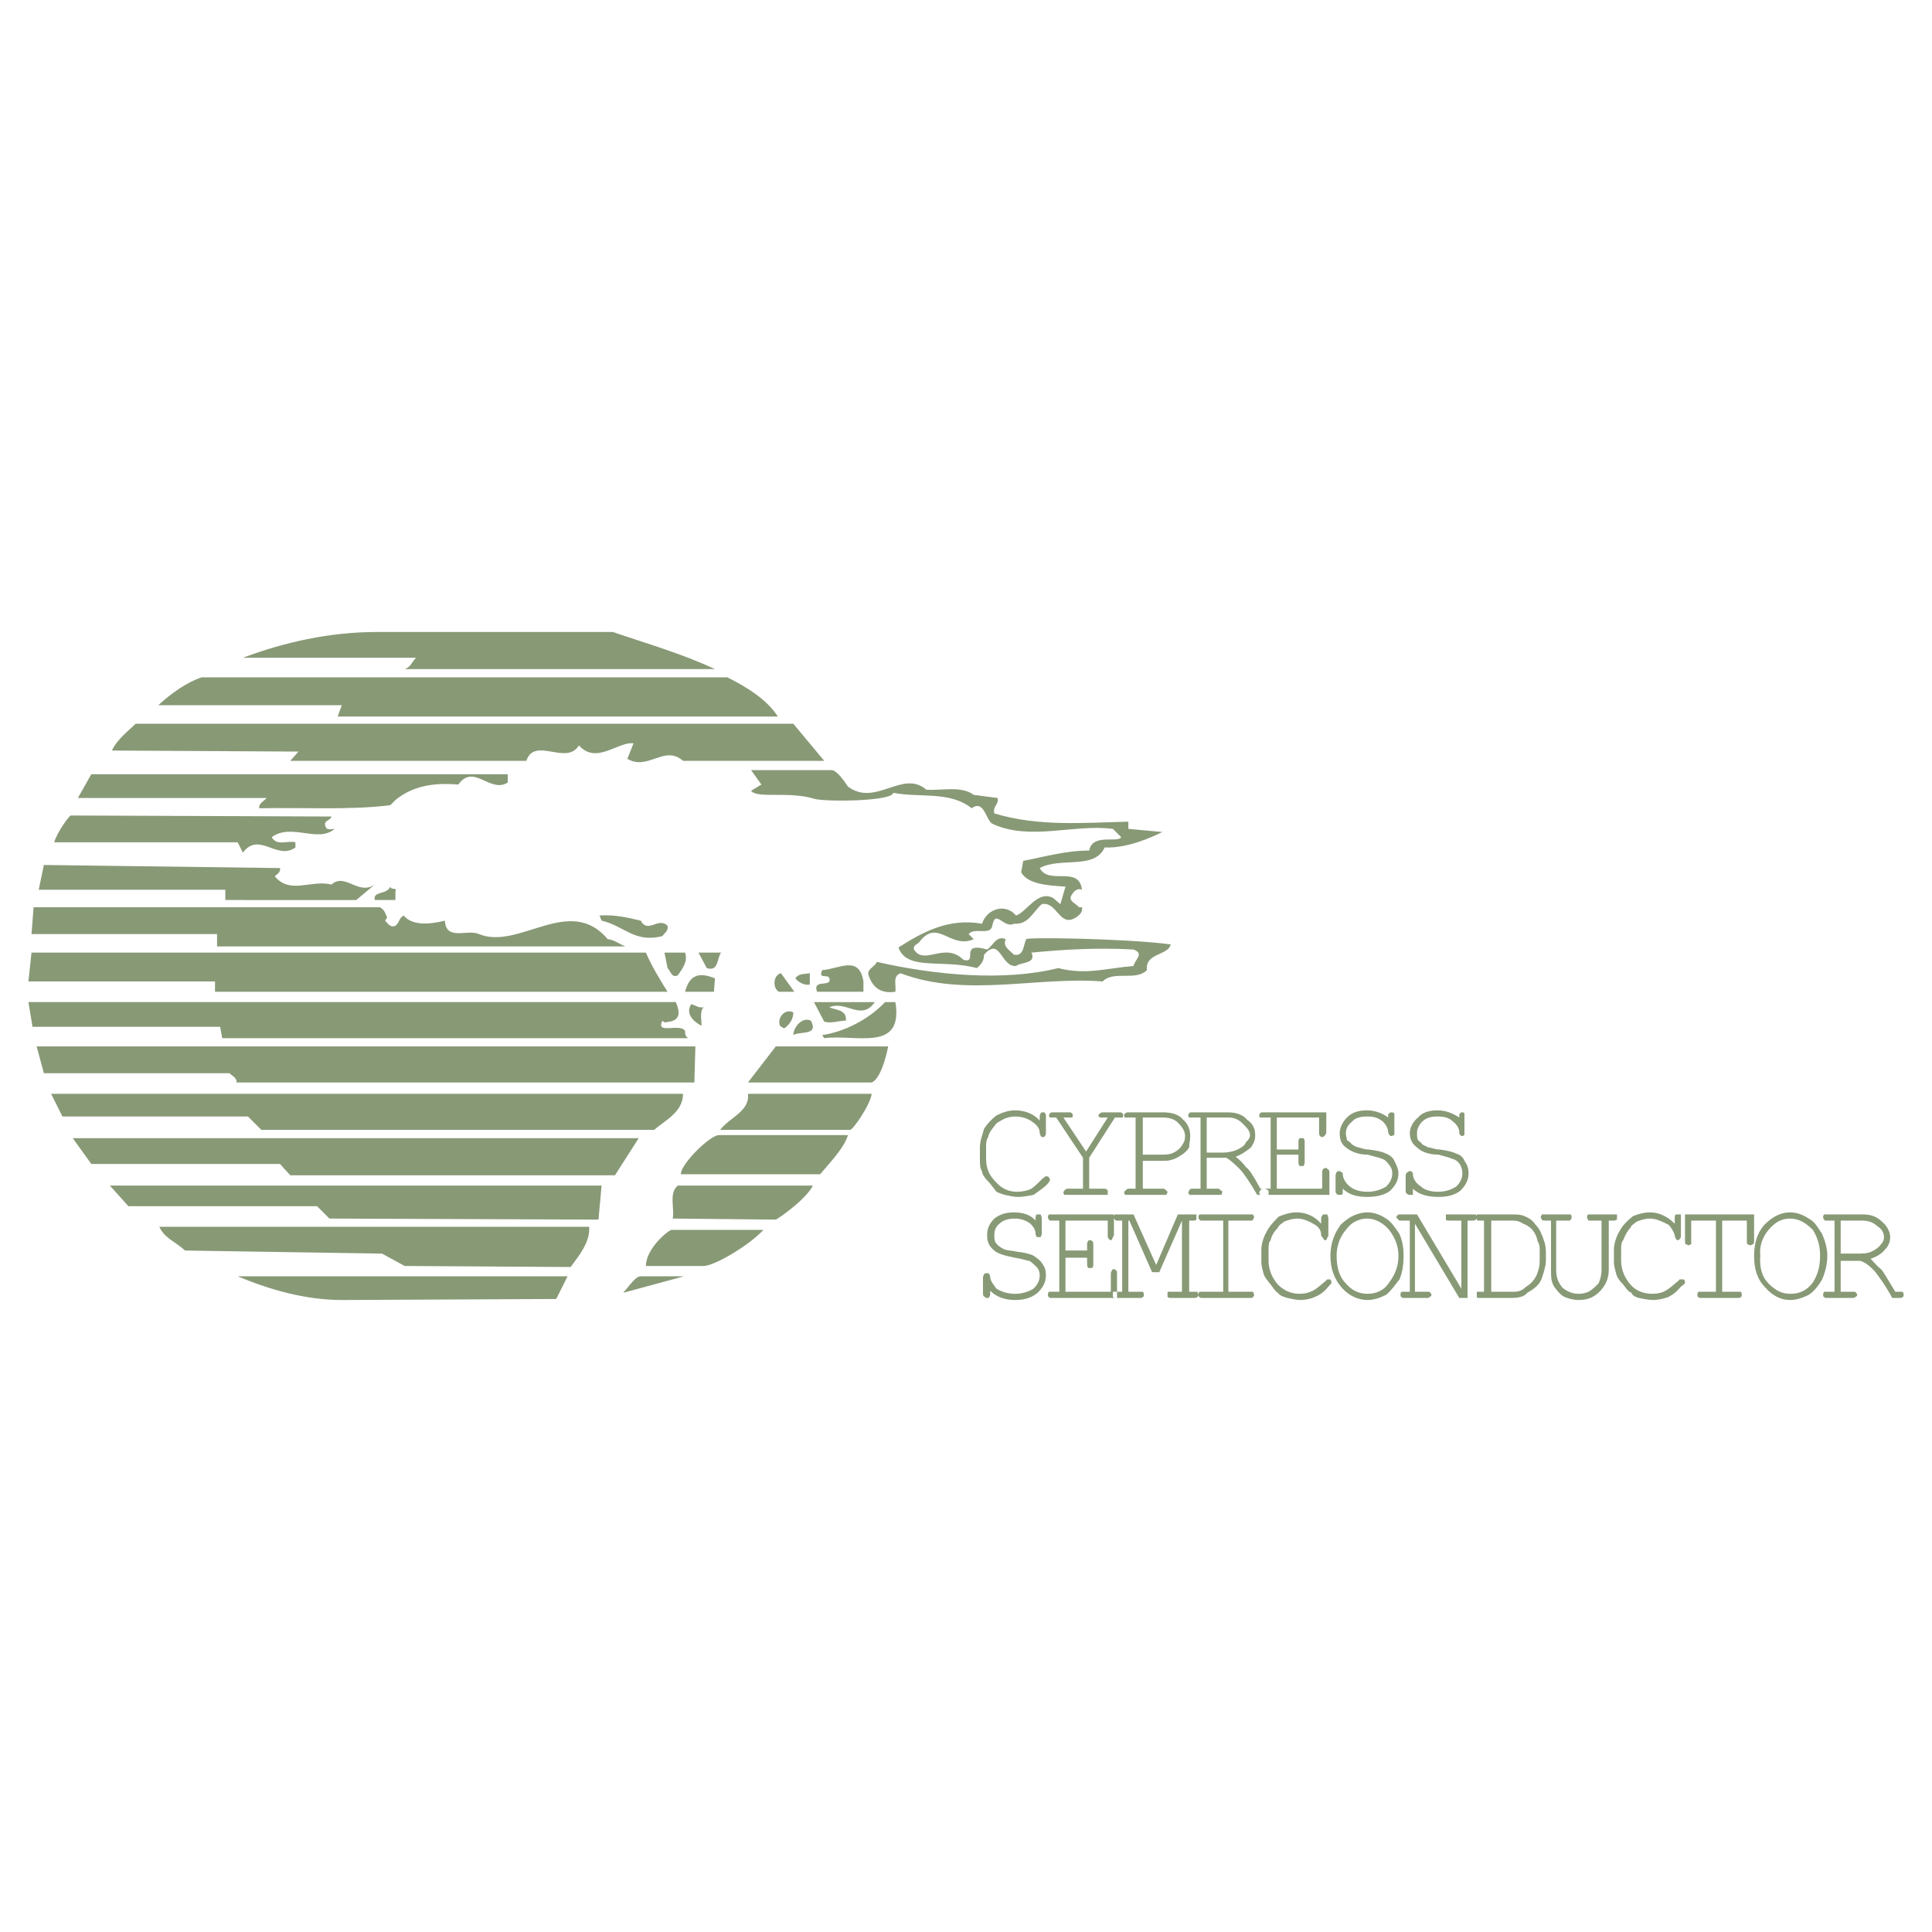 <?xml version="1.0" encoding="utf-8"?>
<!-- Generator: Adobe Illustrator 13.0.0, SVG Export Plug-In . SVG Version: 6.00 Build 14948)  -->
<!DOCTYPE svg PUBLIC "-//W3C//DTD SVG 1.0//EN" "http://www.w3.org/TR/2001/REC-SVG-20010904/DTD/svg10.dtd">
<svg version="1.0" id="Layer_1" xmlns="http://www.w3.org/2000/svg" xmlns:xlink="http://www.w3.org/1999/xlink" x="0px" y="0px"
	 width="192.756px" height="192.756px" viewBox="0 0 192.756 192.756" enable-background="new 0 0 192.756 192.756"
	 xml:space="preserve">
<g>
	<polygon fill-rule="evenodd" clip-rule="evenodd" fill="#FFFFFF" points="0,0 192.756,0 192.756,192.756 0,192.756 0,0 	"/>
	<path fill-rule="evenodd" clip-rule="evenodd" fill="#889976" d="M68.248,127.336h-4.32c-0.514,0-1.028,0.822-1.748,1.646
		L68.248,127.336L68.248,127.336z M56.626,127.336l-1.131,2.264l-21.393,0.102c-3.6,0-7.2-1.027-10.388-2.365H56.626L56.626,127.336
		z M76.168,122.707c-1.543,1.646-4.937,3.6-5.966,3.6h-5.759c0-1.748,2.263-3.6,2.571-3.6H76.168L76.168,122.707z M58.786,122.398
		c0.103,1.543-1.028,2.881-1.851,4.012l-16.559-0.104l-2.263-1.234l-19.645-0.307c-1.028-0.926-2.057-1.234-2.571-2.367H58.786
		L58.786,122.398z M81.104,118.285c-0.72,1.439-3.6,3.395-3.703,3.395l-10.285-0.104c0.206-1.027-0.411-2.57,0.514-3.291H81.104
		L81.104,118.285z M59.711,121.68l-26.844-0.104l-1.234-1.234H12.811l-1.851-2.057h49.06L59.711,121.68L59.711,121.68z
		 M61.357,117.256H28.959l-1.029-1.131H9.108l-1.851-2.57h56.465L61.357,117.256L61.357,117.256z M84.602,113.246
		c-0.411,1.336-1.749,2.674-2.777,3.908H67.94c-0.103-0.926,2.879-3.908,3.805-3.908H84.602L84.602,113.246z M68.145,109.131
		c0,1.852-1.851,2.674-2.879,3.6H26.079l-1.337-1.336H6.229l-1.132-2.264H68.145L68.145,109.131z M84.807,112.73H71.848
		c0.926-1.234,2.983-1.85,2.777-3.6h12.342C86.864,110.16,85.116,112.73,84.807,112.73L84.807,112.73z M69.277,108H23.611
		c0-0.514-0.412-0.617-0.72-0.926H4.377l-0.72-2.674h65.722L69.277,108L69.277,108z M88.613,104.4
		c-0.206,1.131-0.823,3.291-1.646,3.6H74.625l2.777-3.6H88.613L88.613,104.4z M80.899,101.828c0.823,1.543-1.131,1.029-1.749,1.441
		C79.15,102.549,79.973,101.418,80.899,101.828L80.899,101.828z M79.15,101.006c0,0.617-0.309,1.131-0.823,1.543
		c-0.206,0.104-0.309-0.104-0.514-0.205C77.505,101.52,78.328,100.594,79.15,101.006L79.15,101.006z M70.202,100.492
		c-0.411,0.412-0.206,1.234-0.206,1.852c-0.823-0.412-1.646-1.234-1.028-2.16C69.379,100.287,69.688,100.594,70.202,100.492
		L70.202,100.492z M89.333,99.979c0.822,5.039-3.909,3.188-7.097,3.6l-0.206-0.309c2.16-0.309,4.628-1.543,6.274-3.291H89.333
		L89.333,99.979z M87.276,99.979c-1.337,1.953-2.88-0.207-4.526,0.514c0.617,0.309,1.749,0.205,1.646,1.336
		c-0.72,0-1.44,0.309-2.16,0.104l-1.028-1.953H87.276L87.276,99.979z M67.425,99.979c0.309,0.719,0.617,1.748-0.617,1.953
		c-0.206,0-0.514,0.205-0.72-0.104c-0.72,1.441,1.749,0.207,2.263,1.029c0,0.309,0,0.514,0.309,0.721H22.171l-0.206-1.133H3.246
		l-0.412-2.467H67.425L67.425,99.979z M80.796,98.229c-0.514,0.104-1.131-0.205-1.439-0.617c0.308-0.514,0.925-0.41,1.439-0.514
		V98.229L80.796,98.229z M79.253,98.949H77.71c-0.617-0.309-0.617-1.646,0.206-1.852L79.253,98.949L79.253,98.949z M71.333,97.611
		l-0.103,1.338h-2.88C68.762,97.406,69.585,96.892,71.333,97.611L71.333,97.611z M86.145,97.92v1.029h-4.628
		c-0.412-1.131,0.926-0.617,1.234-1.029c0.206-1.028-1.234,0-0.72-1.131C83.676,96.687,85.733,95.247,86.145,97.92L86.145,97.92z
		 M71.951,95.041c-0.411,0.412-0.206,1.955-1.439,1.543l-0.823-1.543H71.951L71.951,95.041z M68.351,95.041
		c0.309,0.926-0.309,1.646-0.72,2.262c-0.617,0.309-0.72-0.411-1.028-0.719l-0.309-1.543H68.351L68.351,95.041z M64.443,95.041
		c0.514,1.234,1.44,2.778,2.16,3.909H21.451V97.92H2.834l0.309-2.879H64.443L64.443,95.041z M63.928,91.853
		c0.72,1.337,1.749-0.412,2.674,0.514c0.103,0.514-0.309,0.72-0.514,1.028c-2.777,0.72-3.806-1.028-6.068-1.542l-0.206-0.514
		C61.357,91.235,62.591,91.544,63.928,91.853L63.928,91.853z M37.907,90.515c0.515,0.309,0.515,0.617,0.72,1.029l-0.206,0.309
		c0.309,0.309,0.514,0.72,1.028,0.514c0.412-0.309,0.309-0.72,0.823-1.028c0.925,1.131,2.879,0.823,4.114,0.514
		c0.103,2.057,2.263,0.823,3.394,1.337c4.011,1.646,9.051-4.011,12.856,0.514c0.514,0,1.234,0.514,1.749,0.72H21.656v-1.234H3.144
		l0.206-2.674H37.907L37.907,90.515z M39.45,88.973v0.823h-2.057c-0.206-0.926,1.234-0.514,1.543-1.337
		C39.039,88.87,39.656,88.458,39.45,88.973L39.45,88.973z M27.93,86.607c0.103,0.412-0.308,0.617-0.514,0.823
		c1.543,1.852,3.6,0.309,5.657,0.823c1.337-1.234,2.674,1.131,4.319,0l-1.851,1.543H22.479v-1.028H3.863l0.514-2.469L27.93,86.607
		L27.93,86.607z M33.073,81.464c-0.103,0.412-0.823,0.412-0.617,0.926c0.103,0.514,0.617,0.309,0.926,0.309
		c-1.646,1.44-4.32-0.617-6.274,0.823c0.515,0.926,1.543,0.309,2.366,0.514v0.515c-1.851,1.337-3.6-1.646-5.245,0.514l-0.515-1.029
		H5.406c0.308-1.028,1.44-2.571,1.646-2.674L33.073,81.464L33.073,81.464z M50.661,78.07c-1.749,1.131-3.395-1.954-4.937,0.206
		c-2.365-0.206-4.525,0.103-6.274,1.543l-0.514,0.514c-4.011,0.514-8.742,0.206-13.062,0.309c-0.103-0.514,0.514-0.72,0.72-1.028
		H7.771l1.337-2.366h41.552V78.07L50.661,78.07z M84.602,78.481c2.777,2.057,5.451-1.748,7.817,0.309
		c1.542,0.103,3.497-0.412,4.731,0.514l2.366,0.309c0.205,0.617-0.516,0.823-0.309,1.542c4.422,1.337,8.844,0.926,13.371,0.823v0.72
		l3.393,0.309c-1.027,0.514-3.496,1.646-5.76,1.543c-1.027,2.262-4.422,0.925-6.479,2.057c0.926,1.749,3.908-0.309,4.217,2.16
		c-0.514-0.206-0.824,0.206-1.029,0.514c-0.41,0.617,0.412,0.823,0.721,1.234h0.309c0.102,0.515-0.309,0.823-0.617,1.029
		c-1.646,1.028-1.852-1.646-3.395-1.337c-0.926,0.823-1.336,2.057-2.777,1.954c-1.027,0.514-1.852-1.543-2.16,0.206
		c-0.205,1.028-1.748,0.103-2.365,0.823l0.514,0.514c-2.366,1.029-3.6-2.16-5.451,0.309c-0.206,0.206-0.617,0.309-0.514,0.72
		c1.028,1.646,3.085-0.823,4.937,1.028c1.542,0.411-0.514-1.851,2.365-1.028c0.617-0.412,0.926-1.44,1.852-1.029
		c-0.309,0.72,0.309,1.029,0.822,1.543c1.029,0.206,0.926-1.029,1.234-1.543c-0.309-0.206,9.566-0.103,14.4,0.514
		c-0.207,1.132-2.572,0.823-2.367,2.571c-1.131,1.131-3.291,0-4.422,1.131c-6.582-0.514-13.679,1.646-20.159-0.822
		c-0.823,0.309-0.412,1.131-0.514,1.852c-1.44,0.205-2.263-0.412-2.674-1.646c-0.206-0.616,0.617-0.822,0.823-1.336
		c5.862,1.336,12.753,1.954,18.103,0.617c2.775,0.719,4.834,0,7.508-0.206c0.102-0.617,1.131-1.234,0-1.646
		c-3.6-0.206-6.994,0-10.184,0.308c0.516,1.131-1.027,0.926-1.541,1.337c-1.543,0.103-1.543-2.983-3.189-1.131
		c0,0.514-0.206,0.925-0.719,1.337c-3.498-0.926-6.995,0.309-7.817-2.057c2.263-1.44,4.937-2.982,8.331-2.365
		c0.514-1.543,2.366-2.057,3.395-0.823c1.027-0.309,2.158-2.571,3.701-1.749l0.721,0.617l0.514-1.749
		c-1.543-0.103-3.805-0.206-4.422-1.44l0.205-1.131c2.16-0.412,4.217-1.029,6.582-1.029c0.309-1.749,2.881-0.72,3.189-1.337
		l-0.822-0.823c-3.807-0.514-8.332,1.234-12.035-0.514c-0.617-0.309-0.822-2.469-2.056-1.543c-2.16-1.749-5.246-1.028-7.817-1.543
		c-0.103,0.823-6.377,0.926-7.817,0.617c-2.571-0.823-5.759,0-6.376-0.823l1.028-0.617l-1.028-1.44h8.022
		C83.47,76.836,84.19,77.865,84.602,78.481L84.602,78.481z M82.236,75.911H68.145c-1.851-1.646-3.497,1.028-5.554-0.206l0.617-1.543
		c-1.542-0.205-3.703,2.16-5.451,0.206c-1.234,2.057-4.422-0.926-5.246,1.543H28.959l0.823-0.926l-18.616-0.103
		c0.515-1.131,1.749-2.057,2.366-2.674H79.15L82.236,75.911L82.236,75.911z M72.568,67.58c1.851,0.925,3.908,2.16,5.04,3.908H33.69
		l0.412-1.131H15.794c1.234-1.131,2.777-2.263,4.32-2.777H72.568L72.568,67.58z M71.333,66.757H40.375
		c0.617-0.206,0.72-0.72,1.131-1.131H24.228c4.114-1.543,8.639-2.571,13.371-2.571h23.553
		C64.443,64.186,68.042,65.214,71.333,66.757L71.333,66.757z M183.646,125.072h1.646c0.514,0,1.029,0,1.439-0.205
		c0.412-0.205,0.721-0.41,0.926-0.719c0.207-0.207,0.309-0.412,0.309-0.721c0-0.412-0.205-0.822-0.719-1.131
		c-0.309-0.309-0.824-0.516-1.441-0.516h-2.16V125.072L183.646,125.072z M183.646,125.793v3.086h1.133c0.205,0,0.309,0,0.309,0
		c0.102,0.104,0.205,0.205,0.205,0.309s-0.104,0.205-0.205,0.205c0,0.104-0.104,0.104-0.309,0.104h-2.469
		c-0.205,0-0.309,0-0.309-0.104c-0.104,0-0.104-0.102-0.104-0.205s0-0.205,0.104-0.309c0,0,0.104,0,0.309,0h0.721v-7.098h-0.721
		c-0.205,0-0.309,0-0.309-0.102c-0.104-0.104-0.104-0.104-0.104-0.309c0,0,0-0.104,0.104-0.205c0,0,0.104,0,0.309,0h3.6
		c0.721,0,1.338,0.205,1.852,0.719c0.514,0.412,0.822,1.029,0.822,1.543s-0.205,0.926-0.514,1.234
		c-0.309,0.41-0.822,0.721-1.439,0.926c0.309,0.309,0.617,0.719,1.027,1.027c0.309,0.309,0.721,1.133,1.439,2.264h0.412
		c0.104,0,0.309,0,0.309,0c0.104,0.104,0.104,0.205,0.104,0.309s0,0.205-0.104,0.205c0,0.104-0.205,0.104-0.309,0.104h-0.719
		c-0.721-1.338-1.441-2.264-1.75-2.674c-0.41-0.412-0.822-0.822-1.439-1.029H183.646L183.646,125.793z M181.59,125.279
		c0-0.926-0.205-1.748-0.719-2.572c-0.617-0.617-1.338-1.131-2.264-1.131s-1.543,0.412-2.16,1.131
		c-0.617,0.721-0.926,1.646-0.822,2.572c-0.104,1.234,0.205,2.16,0.822,2.777c0.721,0.719,1.338,1.027,2.16,1.027
		c0.926,0,1.646-0.309,2.264-1.131C181.385,127.131,181.59,126.307,181.59,125.279L181.59,125.279z M182.311,125.279
		c0,0.822-0.205,1.645-0.514,2.365c-0.309,0.514-0.721,1.131-1.338,1.543c-0.617,0.309-1.234,0.514-1.852,0.514
		c-0.926,0-1.748-0.41-2.469-1.234c-0.822-0.822-1.131-1.852-1.131-3.188c0-1.234,0.309-2.264,1.029-3.086
		c0.822-0.822,1.645-1.234,2.57-1.234c0.617,0,1.234,0.207,1.852,0.617c0.617,0.309,0.926,0.926,1.338,1.543
		C182.105,123.84,182.311,124.559,182.311,125.279L182.311,125.279z M171.82,121.781v7.098h1.541c0.207,0,0.311,0,0.311,0
		c0.102,0.104,0.102,0.205,0.102,0.309s0,0.205-0.102,0.205c0,0.104-0.104,0.104-0.311,0.104h-3.6c-0.205,0-0.309,0-0.309-0.104
		c-0.102,0-0.102-0.102-0.102-0.205s0-0.205,0.102-0.309c0,0,0.104,0,0.309,0h1.441v-7.098h-2.469v2.059c0,0.102,0,0.205,0,0.309
		c-0.104,0-0.207,0.102-0.309,0.102c0,0-0.104-0.102-0.207-0.102c-0.102,0-0.102-0.207-0.102-0.309v-2.674h6.891v2.674
		c0,0.102,0,0.205-0.104,0.309c-0.102,0-0.205,0.102-0.309,0.102l-0.205-0.102c-0.104,0-0.104-0.207-0.104-0.309v-2.059H171.82
		L171.82,121.781z M167.088,122.09v-0.514c0-0.205,0-0.309,0.104-0.41c0,0,0.104,0,0.205,0c0.104,0,0.205,0,0.309,0
		c0,0.102,0,0.205,0,0.41v1.646c0,0.102,0,0.205,0,0.205c-0.104,0.205-0.205,0.309-0.309,0.309c-0.102,0-0.205-0.104-0.205-0.205
		c-0.104-0.104-0.104-0.207-0.104-0.309c-0.102-0.309-0.309-0.721-0.617-1.029c-0.617-0.309-1.234-0.617-1.852-0.617
		c-0.41,0-0.822,0.104-1.336,0.309c-0.205,0.205-0.514,0.309-0.617,0.617c-0.309,0.309-0.514,0.721-0.721,1.234
		c-0.205,0.205-0.205,0.617-0.205,1.029v1.027c0,0.822,0.309,1.646,0.926,2.365c0.514,0.617,1.336,0.926,2.16,0.926
		c0.514,0,1.027-0.102,1.336-0.309c0.412-0.205,0.824-0.617,1.338-1.027c0-0.104,0.102-0.104,0.205-0.104s0.207,0,0.309,0
		c0,0.104,0.104,0.104,0.104,0.309c0,0.104-0.104,0.205-0.412,0.412c-0.41,0.514-0.822,0.822-1.234,1.027
		c-0.514,0.207-1.131,0.309-1.543,0.309c-0.41,0-0.926-0.102-1.439-0.205c-0.309-0.104-0.617-0.205-0.719-0.514
		c-0.309-0.104-0.516-0.412-0.824-0.824c-0.41-0.41-0.617-0.719-0.719-1.131c-0.104-0.412-0.207-0.721-0.207-1.131v-1.234
		c0-0.514,0.207-1.234,0.516-1.748c0.309-0.617,0.719-1.029,1.336-1.543c0.412-0.205,1.131-0.412,1.748-0.412
		C165.545,120.959,166.369,121.371,167.088,122.09L167.088,122.09z M160.506,121.781v4.938c0,0.926-0.412,1.646-0.926,2.16
		s-1.131,0.822-2.057,0.822c-0.514,0-0.926-0.102-1.439-0.309c-0.412-0.205-0.721-0.617-1.029-1.027
		c-0.309-0.516-0.309-1.029-0.309-1.646v-4.938h-0.617c-0.104,0-0.205,0-0.309-0.102c0-0.104-0.104-0.104-0.104-0.309
		c0,0,0.104-0.104,0.104-0.205c0.104,0,0.205,0,0.309,0h2.365c0.104,0,0.207,0,0.207,0c0.102,0.102,0.102,0.205,0.102,0.205
		c0,0.205,0,0.205-0.102,0.309c0,0.102-0.104,0.102-0.207,0.102h-1.234v4.938c0,0.721,0.207,1.234,0.617,1.748
		c0.516,0.412,1.029,0.617,1.646,0.617c0.412,0,0.822-0.102,1.131-0.309c0.309-0.205,0.514-0.41,0.822-0.719
		c0.207-0.412,0.309-0.926,0.309-1.338v-4.938h-1.131c-0.205,0-0.205,0-0.205-0.102c-0.104-0.104-0.104-0.104-0.104-0.309
		c0,0,0-0.104,0.104-0.205c0,0,0,0,0.205,0h2.365c0,0,0.104,0,0.309,0c0,0.102,0,0.205,0,0.205c0,0.205,0,0.205,0,0.309
		c-0.205,0.102-0.309,0.102-0.309,0.102H160.506L160.506,121.781z M148.781,128.879h2.262c0.412,0,0.824-0.104,1.234-0.514
		c0.516-0.309,0.822-0.721,1.029-1.133c0.205-0.514,0.309-0.926,0.309-1.336v-1.131c0-0.309,0-0.617-0.207-0.926
		c-0.102-0.516-0.309-0.926-0.615-1.234c-0.207-0.207-0.516-0.412-0.824-0.516c-0.309-0.205-0.617-0.309-0.926-0.309h-2.262V128.879
		L148.781,128.879z M148.061,128.879v-7.098h-0.41c-0.207,0-0.309,0-0.309-0.102c0-0.104,0-0.104,0-0.309c0,0,0-0.104,0-0.205
		c0,0,0.102,0,0.309,0h3.188c0.514,0,0.926,0,1.338,0.205c0.514,0.205,0.822,0.514,1.027,0.822c0.412,0.412,0.617,0.926,0.822,1.543
		c0.104,0.205,0.207,0.721,0.207,1.131v0.926c0,0.514-0.207,1.131-0.412,1.748s-0.721,1.029-1.439,1.441
		c-0.309,0.41-0.926,0.514-1.543,0.514h-3.188c-0.207,0-0.309,0-0.309-0.104c0,0,0-0.102,0-0.205s0-0.205,0-0.309
		c0,0,0.102,0,0.309,0H148.061L148.061,128.879z M146.416,129.496h-0.824l-4.422-7.406v6.789h1.234c0.102,0,0.205,0,0.205,0
		c0.104,0.104,0.207,0.205,0.207,0.309s-0.104,0.205-0.207,0.205c0,0.104-0.104,0.104-0.205,0.104h-2.365
		c-0.104,0-0.207,0-0.207-0.104c-0.102,0-0.102-0.102-0.102-0.205s0-0.205,0.102-0.309c0,0,0.104,0,0.207,0h0.617v-7.098h-0.824
		c-0.205,0-0.309,0-0.309-0.102c-0.102-0.104-0.205-0.104-0.205-0.309c0,0,0.104-0.104,0.205-0.205c0,0,0.104,0,0.309,0h1.543
		l4.424,7.404v-6.789h-1.234c-0.104,0-0.309,0-0.309-0.102c0-0.104,0-0.104,0-0.309c0,0,0-0.104,0-0.205c0,0,0.205,0,0.309,0h2.365
		c0.104,0,0.205,0,0.309,0c0.104,0.102,0.104,0.205,0.104,0.205c0,0.205,0,0.205-0.104,0.309c-0.104,0.102-0.205,0.102-0.309,0.102
		h-0.514V129.496L146.416,129.496z M139.523,125.279c0-0.926-0.309-1.748-0.926-2.572c-0.514-0.617-1.336-1.131-2.158-1.131
		c-0.926,0-1.646,0.412-2.16,1.131c-0.617,0.721-0.926,1.646-0.926,2.572c0,1.234,0.309,2.16,0.926,2.777
		c0.617,0.719,1.336,1.027,2.16,1.027c0.822,0,1.645-0.309,2.158-1.131C139.215,127.131,139.523,126.307,139.523,125.279
		L139.523,125.279z M140.039,125.279c0,0.822-0.104,1.645-0.412,2.365c-0.412,0.514-0.822,1.131-1.338,1.543
		c-0.615,0.309-1.232,0.514-1.85,0.514c-0.926,0-1.852-0.41-2.572-1.234c-0.721-0.822-1.131-1.852-1.131-3.188
		c0-1.234,0.41-2.264,1.027-3.086c0.824-0.822,1.75-1.234,2.676-1.234c0.617,0,1.234,0.207,1.85,0.617
		c0.516,0.309,0.926,0.926,1.338,1.543C139.936,123.84,140.039,124.559,140.039,125.279L140.039,125.279z M131.811,122.09v-0.514
		c0-0.205,0.104-0.309,0.205-0.41c0,0,0.104,0,0.207,0c0.102,0,0.205,0,0.205,0c0,0.102,0.104,0.205,0.104,0.41v1.646
		c0,0.102,0,0.205-0.104,0.205c0,0.205-0.104,0.309-0.205,0.309c-0.104,0-0.207-0.104-0.207-0.205
		c-0.102-0.104-0.205-0.207-0.205-0.309c0-0.309-0.104-0.721-0.617-1.029s-1.131-0.617-1.748-0.617
		c-0.412,0-0.824,0.104-1.338,0.309c-0.205,0.205-0.514,0.309-0.617,0.617c-0.309,0.309-0.617,0.721-0.719,1.234
		c-0.207,0.205-0.207,0.617-0.207,1.029v1.027c0,0.822,0.309,1.646,0.926,2.365c0.617,0.617,1.338,0.926,2.16,0.926
		c0.514,0,0.926-0.102,1.338-0.309c0.41-0.205,0.822-0.617,1.336-1.027c0-0.104,0.104-0.104,0.207-0.104c0.102,0,0.205,0,0.205,0
		c0,0.104,0.104,0.104,0.104,0.309c0,0.104-0.104,0.205-0.309,0.412c-0.412,0.514-0.824,0.822-1.338,1.027
		c-0.412,0.207-1.029,0.309-1.439,0.309c-0.412,0-0.824-0.102-1.338-0.205c-0.309-0.104-0.719-0.205-0.926-0.514
		c-0.205-0.104-0.41-0.412-0.719-0.824c-0.309-0.41-0.617-0.719-0.721-1.131s-0.205-0.721-0.205-1.131v-1.234
		c0-0.514,0.205-1.234,0.514-1.748c0.309-0.617,0.721-1.029,1.234-1.543c0.514-0.205,1.131-0.412,1.748-0.412
		C130.371,120.959,131.193,121.371,131.811,122.09L131.811,122.09z M122.555,121.781v7.098h2.158c0.104,0,0.309,0,0.309,0
		c0,0.104,0.104,0.205,0.104,0.309s-0.104,0.205-0.104,0.205c0,0.104-0.205,0.104-0.309,0.104h-4.834c0,0-0.205,0-0.205-0.104
		c-0.104,0-0.104-0.102-0.104-0.205s0-0.205,0.104-0.309h0.205h2.16v-7.098h-2.16c0,0-0.205,0-0.205-0.102
		c-0.104-0.104-0.104-0.104-0.104-0.309c0,0,0-0.104,0.104-0.205h0.205h4.834c0.104,0,0.309,0,0.309,0
		c0,0.102,0.104,0.205,0.104,0.205c0,0.205-0.104,0.205-0.104,0.309c0,0.102-0.205,0.102-0.309,0.102H122.555L122.555,121.781z
		 M115.662,126.924h-0.719l-2.264-5.143h-0.102v7.098h1.131c0.102,0,0.309,0,0.309,0c0.102,0.104,0.102,0.205,0.102,0.309
		s0,0.205-0.102,0.205c0,0.104-0.207,0.104-0.309,0.104h-2.264c-0.205,0-0.309,0-0.41-0.104c0,0,0-0.102,0-0.205s0-0.205,0-0.309
		c0.102,0,0.205,0,0.41,0h0.516v-7.098h-0.412c-0.104,0-0.309,0-0.309-0.102c-0.104-0.104-0.104-0.104-0.104-0.309
		c0,0,0-0.104,0.104-0.205c0,0,0.205,0,0.309,0h1.543l2.262,5.039l2.16-5.039h1.543c0.104,0,0.205,0,0.309,0
		c0,0.102,0,0.205,0,0.205c0,0.205,0,0.205,0,0.309c-0.104,0.102-0.205,0.102-0.309,0.102h-0.412v7.098h0.516
		c0.102,0,0.205,0,0.309,0c0,0.104,0.102,0.205,0.102,0.309s-0.102,0.205-0.102,0.205c-0.104,0.104-0.207,0.104-0.309,0.104h-2.264
		c-0.205,0-0.309,0-0.41-0.104c0,0,0-0.102,0-0.205s0-0.205,0-0.309c0.102,0,0.205,0,0.41,0h1.029v-7.098l0,0L115.662,126.924
		L115.662,126.924z M106.303,125.484v3.395h4.525v-1.852c0-0.104,0.104-0.205,0.104-0.309c0,0,0.104-0.104,0.205-0.104
		c0.104,0,0.104,0.104,0.207,0.104c0.102,0.104,0.102,0.205,0.102,0.309v2.469h-6.582c-0.104,0-0.205,0-0.205-0.104
		c-0.104,0-0.104-0.102-0.104-0.205s0-0.205,0.104-0.309c0,0,0.102,0,0.205,0h0.822v-7.098h-0.822c-0.104,0-0.205,0-0.205-0.102
		c-0.104-0.104-0.104-0.104-0.104-0.309c0,0,0-0.104,0.104-0.205c0,0,0.102,0,0.205,0h6.273v2.057c0,0.102-0.102,0.205-0.102,0.205
		c-0.104,0.205-0.104,0.309-0.207,0.309c-0.102,0-0.205-0.104-0.309-0.309c0,0,0-0.104,0-0.205v-1.441h-4.217v2.984h2.16v-0.617
		c0-0.207,0-0.207,0.104-0.309c0-0.104,0.102-0.104,0.205-0.104s0.104,0,0.205,0.104c0.104,0.102,0.104,0.102,0.104,0.309v1.953
		c0,0.205,0,0.205-0.104,0.412c0,0-0.102,0-0.205,0s-0.205,0-0.205,0c-0.104-0.207-0.104-0.207-0.104-0.412v-0.617H106.303
		L106.303,125.484z M103.32,121.781v-0.205c0-0.205,0-0.309,0.104-0.41c0.102,0,0.102,0,0.205,0s0.205,0,0.205,0
		c0,0.102,0.104,0.205,0.104,0.41v1.543c0,0.104-0.104,0.205-0.104,0.309c0,0-0.102,0-0.205,0s-0.104,0-0.205,0
		c0-0.104-0.104-0.205-0.104-0.309c0-0.412-0.205-0.721-0.514-1.029c-0.412-0.309-0.926-0.514-1.543-0.514
		c-0.721,0-1.234,0.205-1.543,0.514c-0.412,0.309-0.514,0.721-0.514,1.133c0,0.205,0,0.514,0.102,0.719
		c0.104,0.104,0.207,0.309,0.412,0.412c0.104,0.104,0.309,0.205,0.514,0.309c0.309,0.104,0.721,0.104,1.133,0.205
		c0.822,0.104,1.336,0.205,1.748,0.412c0.309,0.205,0.719,0.514,0.822,0.721c0.309,0.41,0.412,0.719,0.412,1.232
		c0,0.721-0.309,1.234-0.824,1.75c-0.617,0.514-1.336,0.719-2.262,0.719c-1.029,0-1.852-0.309-2.469-0.926v0.309
		c0,0.207-0.104,0.309-0.104,0.309c0,0.104-0.102,0.104-0.205,0.104s-0.205,0-0.205-0.104c-0.104,0-0.207-0.102-0.207-0.309v-1.645
		c0-0.104,0.104-0.309,0.104-0.309c0.104-0.104,0.104-0.104,0.309-0.104c0.104,0,0.205,0,0.205,0.104c0,0,0.104,0.102,0.104,0.309
		c0,0.309,0.309,0.719,0.617,1.131c0.514,0.309,1.131,0.514,1.852,0.514s1.338-0.205,1.852-0.514
		c0.41-0.412,0.617-0.822,0.617-1.338c0-0.309-0.104-0.617-0.309-0.822c-0.207-0.205-0.412-0.41-0.721-0.617
		c-0.205,0-0.719-0.205-1.439-0.309c-1.029-0.205-1.748-0.412-2.057-0.719c-0.516-0.412-0.721-0.824-0.721-1.543
		c0-0.617,0.205-1.133,0.721-1.646c0.514-0.41,1.131-0.617,1.953-0.617C101.984,120.959,102.807,121.166,103.32,121.781
		L103.32,121.781z M145.592,111.496v-0.102c0-0.207,0-0.309,0.104-0.309c0-0.104,0.104-0.104,0.205-0.104
		c0.104,0,0.104,0,0.207,0.104c0,0,0,0.102,0,0.309v1.543c0,0.102,0,0.205,0,0.309c-0.104,0-0.104,0.102-0.207,0.102
		c-0.102,0-0.205-0.102-0.205-0.102c-0.104-0.104-0.104-0.207-0.104-0.309c0-0.309-0.205-0.721-0.617-1.029
		c-0.41-0.412-0.926-0.514-1.543-0.514c-0.615,0-1.131,0.102-1.541,0.514c-0.309,0.309-0.516,0.721-0.516,1.131
		c0,0.309,0,0.516,0.104,0.721c0.104,0.104,0.309,0.205,0.412,0.412c0.205,0.102,0.41,0.205,0.615,0.309
		c0.311,0,0.617,0.205,1.133,0.205c0.719,0.104,1.234,0.205,1.645,0.412c0.412,0.102,0.721,0.41,0.824,0.719
		c0.309,0.412,0.41,0.822,0.41,1.234c0,0.721-0.309,1.234-0.822,1.748c-0.514,0.412-1.234,0.617-2.16,0.617
		c-1.029,0-1.953-0.205-2.57-0.822v0.309c0,0.104,0,0.205,0,0.309c-0.104,0-0.207,0-0.309,0h-0.104
		c-0.205-0.104-0.309-0.205-0.309-0.309v-1.646c0-0.102,0.104-0.309,0.205-0.309c0.104-0.102,0.104-0.102,0.207-0.102
		c0.102,0,0.205,0,0.205,0.102c0.104,0,0.104,0.104,0.104,0.207c0,0.41,0.309,0.926,0.822,1.234
		c0.309,0.309,0.926,0.514,1.645,0.514c0.824,0,1.338-0.205,1.852-0.514c0.412-0.412,0.617-0.824,0.617-1.338
		c0-0.309-0.102-0.617-0.205-0.822c-0.205-0.309-0.412-0.516-0.822-0.617c-0.207-0.104-0.617-0.205-1.338-0.412
		c-1.029,0-1.748-0.309-2.16-0.719c-0.41-0.309-0.719-0.721-0.719-1.441c0-0.514,0.309-1.131,0.822-1.543
		c0.412-0.514,1.131-0.719,1.953-0.719C144.256,110.777,144.975,111.086,145.592,111.496L145.592,111.496z M138.496,111.496v-0.102
		c0-0.207,0-0.309,0.102-0.309c0.104-0.104,0.104-0.104,0.207-0.104c0.102,0,0.205,0,0.309,0.104c0,0,0,0.102,0,0.309v1.543
		c0,0.102,0,0.205,0,0.309c-0.104,0-0.207,0.102-0.309,0.102c-0.104,0-0.104-0.102-0.207-0.102c0-0.104-0.102-0.207-0.102-0.309
		c0-0.309-0.207-0.721-0.516-1.029c-0.514-0.412-0.924-0.514-1.541-0.514s-1.234,0.102-1.543,0.514
		c-0.412,0.309-0.617,0.721-0.617,1.131c0,0.309,0.102,0.516,0.102,0.721c0.207,0.104,0.309,0.205,0.516,0.412
		c0.102,0.102,0.309,0.205,0.617,0.309c0.205,0,0.514,0.205,1.027,0.205c0.822,0.104,1.338,0.205,1.748,0.412
		c0.309,0.102,0.721,0.41,0.824,0.719c0.205,0.412,0.41,0.822,0.41,1.234c0,0.721-0.309,1.234-0.822,1.748
		c-0.514,0.412-1.338,0.617-2.262,0.617c-1.029,0-1.852-0.205-2.469-0.822v0.309c0,0.104,0,0.205-0.104,0.309
		c-0.104,0-0.104,0-0.205,0c-0.205,0-0.205,0-0.205,0c-0.104-0.104-0.207-0.205-0.207-0.309v-1.646c0-0.102,0.104-0.309,0.104-0.309
		c0.104-0.102,0.104-0.102,0.309-0.102c0.102,0,0.102,0,0.102,0.102c0.207,0,0.207,0.104,0.207,0.207
		c0,0.41,0.309,0.926,0.719,1.234c0.412,0.309,0.926,0.514,1.75,0.514c0.719,0,1.336-0.205,1.85-0.514
		c0.412-0.412,0.617-0.824,0.617-1.338c0-0.309-0.102-0.617-0.309-0.822c-0.205-0.309-0.41-0.516-0.719-0.617
		c-0.205-0.104-0.721-0.205-1.439-0.412c-0.926,0-1.646-0.309-2.16-0.719c-0.412-0.309-0.617-0.721-0.617-1.441
		c0-0.514,0.309-1.131,0.719-1.543c0.516-0.514,1.133-0.719,2.059-0.719C137.158,110.777,137.98,111.086,138.496,111.496
		L138.496,111.496z M127.387,115.199v3.395h4.527v-1.646c0-0.205,0.102-0.309,0.102-0.309c0.104-0.102,0.104-0.102,0.309-0.102
		c0,0,0.104,0,0.104,0.102c0.104,0,0.205,0.104,0.205,0.309v2.264h-6.582c-0.205,0-0.309,0-0.309,0
		c-0.104-0.104-0.104-0.205-0.104-0.309c0,0,0,0,0.104-0.104c0-0.102,0.104-0.205,0.309-0.205h0.721v-7.098h-0.721
		c-0.205,0-0.309,0-0.309,0c-0.104,0-0.104-0.102-0.104-0.205s0-0.205,0.104-0.205c0-0.104,0.104-0.104,0.309-0.104h6.273v1.955
		c0,0.205-0.102,0.309-0.205,0.41c0,0-0.104,0.104-0.205,0.104c-0.104,0-0.207-0.104-0.207-0.104
		c-0.102-0.102-0.102-0.205-0.102-0.41v-1.441h-4.219v3.189h2.16v-0.822c0-0.104,0-0.104,0.104-0.309c0.104,0,0.104,0,0.205,0
		c0.104,0,0.104,0,0.207,0c0.102,0.205,0.102,0.205,0.102,0.309v2.057c0,0.104,0,0.205-0.102,0.41c0,0-0.104,0-0.207,0
		c-0.102,0-0.102,0-0.205,0c-0.104-0.205-0.104-0.307-0.104-0.41v-0.721H127.387L127.387,115.199z M120.395,114.994h1.645
		c0.412,0,1.029-0.104,1.439-0.309c0.412-0.205,0.721-0.412,0.824-0.721c0.205-0.205,0.41-0.41,0.41-0.719
		c0-0.412-0.309-0.721-0.719-1.133c-0.412-0.41-0.824-0.617-1.439-0.617h-2.16V114.994L120.395,114.994z M120.395,115.508v3.086
		h1.131c0.102,0,0.205,0.104,0.309,0.205c0.104,0,0.104,0.104,0.104,0.104c0,0.104,0,0.205-0.104,0.309c-0.104,0-0.207,0-0.309,0
		h-2.572c-0.205,0-0.309,0-0.309,0c0-0.104-0.102-0.205-0.102-0.309c0,0,0.102,0,0.102-0.104c0-0.102,0.104-0.205,0.309-0.205h0.824
		v-7.098h-0.824c-0.205,0-0.309,0-0.309,0s-0.102-0.102-0.102-0.205s0.102-0.205,0.102-0.205c0-0.104,0.104-0.104,0.309-0.104h3.602
		c0.719,0,1.439,0.205,1.85,0.721c0.617,0.41,0.824,0.926,0.824,1.543c0,0.514-0.104,0.719-0.412,1.234
		c-0.412,0.309-0.926,0.719-1.543,0.926c0.412,0.307,0.721,0.617,1.029,1.027c0.41,0.309,0.822,1.029,1.439,2.16h0.412
		c0.102,0,0.309,0.104,0.41,0.205v0.104c0,0.104,0,0.205,0,0.309c-0.102,0-0.309,0-0.41,0h-0.721
		c-0.721-1.234-1.338-2.16-1.748-2.572c-0.412-0.41-0.824-0.822-1.338-1.131H120.395L120.395,115.508z M114.018,115.199h1.852
		c0.41,0,0.822,0,1.234-0.205c0.41-0.205,0.719-0.514,0.822-0.721c0.205-0.309,0.309-0.514,0.309-0.926
		c0-0.41-0.207-0.822-0.617-1.234c-0.309-0.41-0.926-0.617-1.543-0.617h-2.057V115.199L114.018,115.199z M114.018,115.816v2.777
		h2.057c0.104,0,0.205,0.104,0.309,0.205l0.104,0.104c0,0.104-0.104,0.205-0.104,0.309c-0.104,0-0.205,0-0.309,0h-3.496
		c-0.104,0-0.207,0-0.311,0c-0.102-0.104-0.102-0.205-0.102-0.309c0,0,0,0,0.102-0.104c0.104-0.102,0.207-0.205,0.311-0.205h0.719
		v-7.098h-0.719c-0.104,0-0.207,0-0.311,0c-0.102,0-0.102-0.102-0.102-0.205s0-0.205,0.102-0.205
		c0.104-0.104,0.207-0.104,0.311-0.104h3.496c0.822,0,1.543,0.205,1.953,0.721c0.516,0.41,0.721,1.027,0.721,1.645
		c0,0.412-0.104,0.721-0.104,1.133c-0.205,0.309-0.41,0.514-0.719,0.719c-0.309,0.207-0.617,0.412-1.029,0.514
		c-0.309,0.104-0.617,0.104-1.027,0.104H114.018L114.018,115.816z M108.668,115.508v3.086h1.543c0.104,0,0.309,0.104,0.309,0.205
		v0.104c0,0.104,0,0.205,0,0.309c0,0-0.205,0-0.309,0h-3.701c-0.104,0-0.309,0-0.309,0c-0.104-0.104-0.104-0.205-0.104-0.309
		c0,0,0,0,0.104-0.104c0-0.102,0.205-0.205,0.309-0.205h1.541v-3.086l-2.674-4.012h-0.309c-0.102,0-0.309,0-0.309,0
		s-0.102-0.102-0.102-0.205s0.102-0.205,0.102-0.205c0-0.104,0.207-0.104,0.309-0.104h1.543c0.207,0,0.309,0,0.309,0.104
		c0.104,0,0.104,0.102,0.104,0.205s0,0.205-0.104,0.205c0,0-0.102,0-0.309,0h-0.514l2.262,3.395l2.16-3.395h-0.41
		c-0.207,0-0.309,0-0.309,0c-0.104,0-0.207-0.102-0.207-0.205s0.104-0.205,0.207-0.205c0-0.104,0.102-0.104,0.309-0.104h1.543
		c0.205,0,0.309,0,0.309,0.104c0.102,0,0.102,0.102,0.102,0.205s0,0.205-0.102,0.205c0,0-0.104,0-0.309,0h-0.412L108.668,115.508
		L108.668,115.508z M103.732,111.805v-0.41c0-0.207,0.102-0.309,0.102-0.309c0-0.104,0.104-0.104,0.207-0.104
		c0.205,0,0.205,0,0.205,0.104c0.104,0,0.104,0.102,0.104,0.309v1.543c0,0.205,0,0.309-0.104,0.41c0,0,0,0.104-0.205,0.104
		c-0.104,0-0.207-0.104-0.207-0.104c0-0.102-0.102-0.205-0.102-0.309c0-0.41-0.207-0.719-0.617-1.027
		c-0.514-0.412-1.131-0.617-1.852-0.617c-0.412,0-0.822,0.102-1.234,0.309c-0.309,0.205-0.617,0.309-0.721,0.514
		c-0.309,0.412-0.617,0.721-0.719,1.234c-0.207,0.309-0.207,0.617-0.207,1.131v1.029c0,0.926,0.309,1.645,0.926,2.262
		c0.617,0.721,1.338,1.029,2.16,1.029c0.516,0,1.029-0.104,1.439-0.309c0.309-0.205,0.721-0.617,1.133-1.029
		c0.205-0.102,0.205-0.205,0.309-0.205c0.102,0,0.205,0,0.309,0.104c0,0.102,0.102,0.102,0.102,0.205s-0.102,0.309-0.309,0.514
		c-0.41,0.412-0.926,0.721-1.336,1.029c-0.514,0.104-1.131,0.205-1.543,0.205s-0.822-0.102-1.338-0.205
		c-0.309-0.104-0.617-0.205-0.822-0.309c-0.205-0.309-0.412-0.514-0.721-0.926c-0.41-0.412-0.719-0.822-0.719-1.131
		c-0.206-0.309-0.206-0.721-0.206-1.133v-1.232c0-0.617,0.206-1.133,0.412-1.852c0.309-0.516,0.822-1.029,1.234-1.338
		c0.617-0.309,1.234-0.514,1.852-0.514C102.189,110.777,103.115,111.086,103.732,111.805L103.732,111.805z"/>
</g>
</svg>
